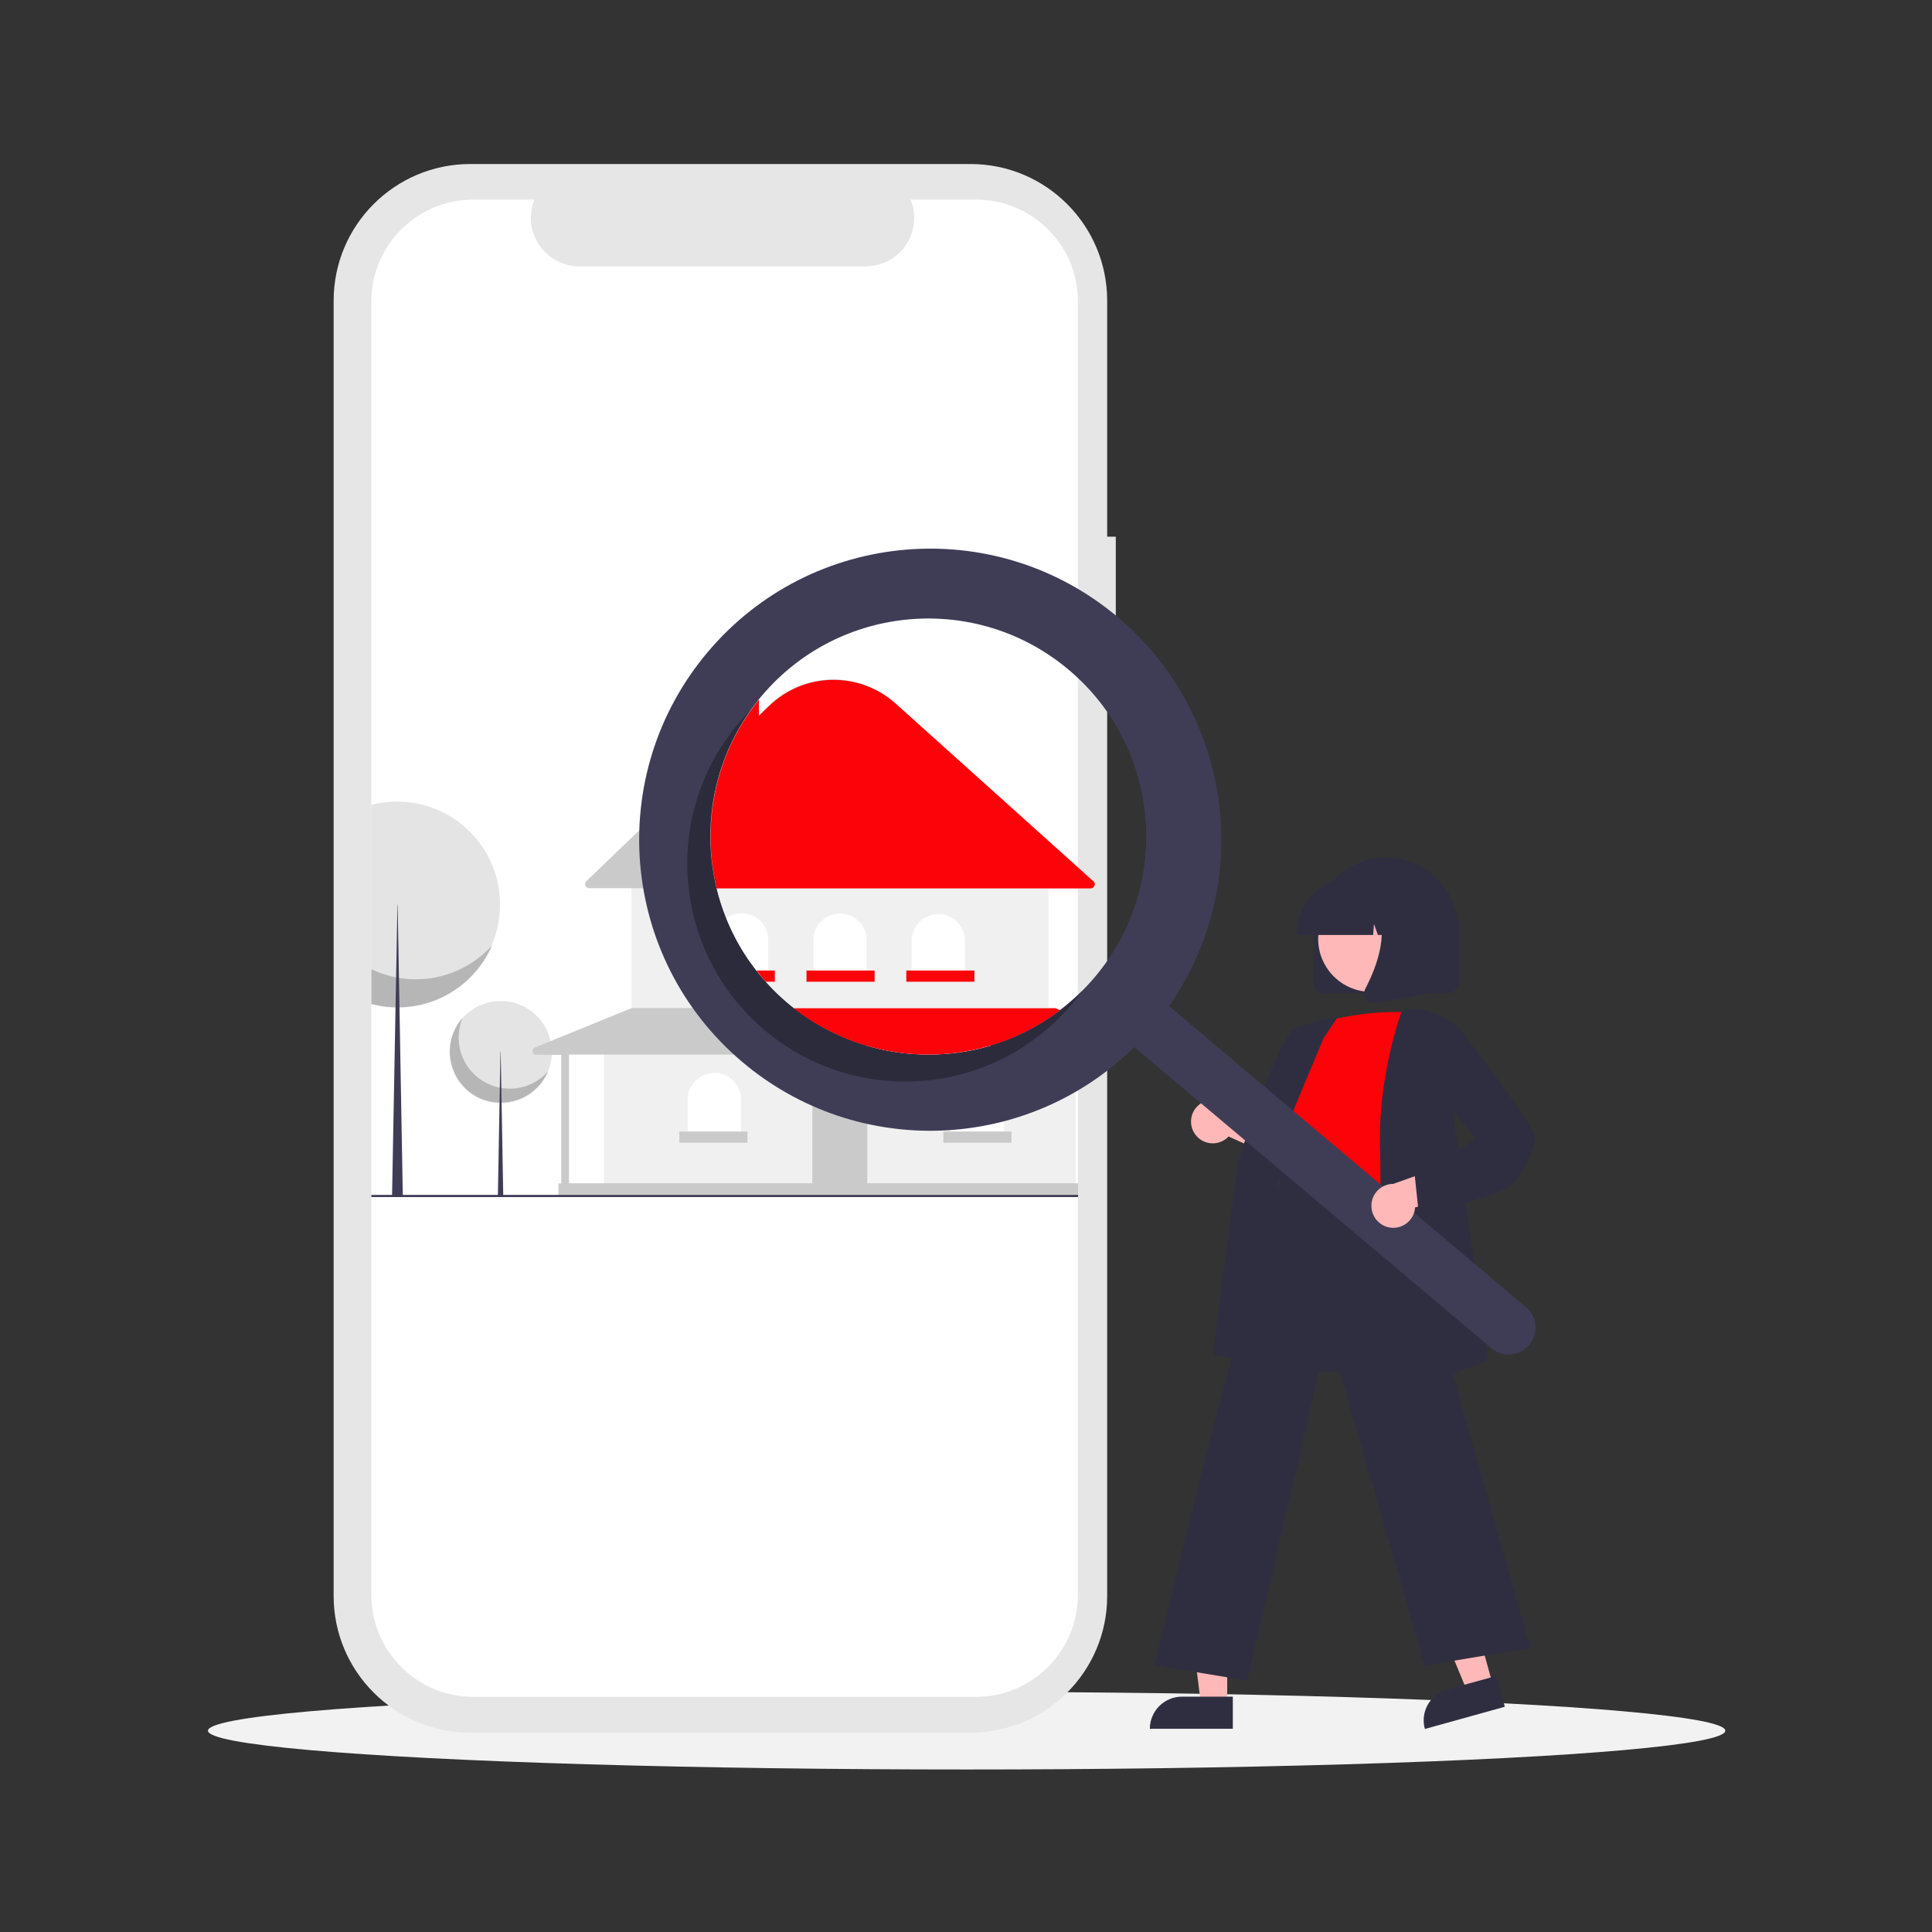 <?xml version="1.0" encoding="utf-8"?>
<!-- Generator: Adobe Illustrator 24.0.2, SVG Export Plug-In . SVG Version: 6.00 Build 0)  -->
<svg version="1.1" id="Layer_1" xmlns="http://www.w3.org/2000/svg" xmlns:xlink="http://www.w3.org/1999/xlink" x="0px" y="0px"
	 viewBox="0 0 896.4 896.4" style="enable-background:new 0 0 896.4 896.4;" xml:space="preserve">
<rect x="0" y="0" width="896.4" height="896.4" fill="#333333" stroke="none"/>
<style type="text/css">
	.st0{fill:#F2F2F2;}
	.st1{fill:#E6E6E6;}
	.st2{fill:#FFFFFF;}
	.st3{clip-path:url(#SVGID_2_);}
	.st4{fill:#E4E4E4;}
	.st5{opacity:0.2;enable-background:new    ;}
	.st6{fill:#3F3D56;}
	.st7{fill:#F0F0F0;}
	.st8{fill:#CACACA;}
	.st9{fill:#2F2E41;}
	.st10{fill:#FFB8B8;}
	.st11{fill:#FB0309;}
	.st12{opacity:0.3;enable-background:new    ;}
</style>
<g>
	<ellipse class="st0" cx="448.5" cy="803" rx="352" ry="18"/>
	<g>
		<path class="st1" d="M517.7,249h-4V139.5c0-35-28.4-63.4-63.4-63.4H218.2c-35,0-63.4,28.4-63.4,63.4l0,0v601
			c0,35,28.4,63.4,63.4,63.4l0,0h232.1c35,0,63.4-28.4,63.4-63.4V327h4V249z"/>
		<path class="st2" d="M452.8,92.6h-30.3c4.7,11.5-0.8,24.6-12.3,29.3c-2.7,1.1-5.6,1.7-8.5,1.7H268.8c-12.4,0-22.5-10.1-22.5-22.5
			c0-2.9,0.6-5.8,1.7-8.5h-28.4c-26.1,0-47.3,21.2-47.3,47.3V740c0,26.1,21.2,47.3,47.3,47.3l0,0h233.2c26.1,0,47.3-21.2,47.3-47.3
			l0,0l0,0V139.9C500.2,113.8,479,92.6,452.8,92.6L452.8,92.6z"/>
		<g>
			<g>
				<defs>
					<rect id="SVGID_1_" x="172.3" y="273.3" width="327.9" height="376.9"/>
				</defs>
				<clipPath id="SVGID_2_">
					<use xlink:href="#SVGID_1_"  style="overflow:visible;"/>
				</clipPath>
				<g class="st3">
					
						<ellipse transform="matrix(0.999 -5.530040e-02 5.530040e-02 0.999 -26.628 13.587)" class="st4" cx="232.2" cy="487.9" rx="23.7" ry="23.7"/>
					<path class="st5" d="M214.7,472.1c-5.1,12,0.4,25.9,12.5,31.1c9.4,4,20.2,1.6,27-6c-5.1,12-19.1,17.6-31.1,12.5
						s-17.6-19.1-12.5-31.1C211.6,476.2,213,474,214.7,472.1z"/>
					<polygon class="st6" points="232.2,487.9 232.3,487.9 233.5,555.1 231,555.1 					"/>
					<circle class="st4" cx="184.2" cy="419.7" r="47.8"/>
					<path class="st5" d="M149,387.8c-10.4,24.3,0.9,52.3,25.1,62.7c18.9,8.1,40.8,3.2,54.4-12.1c-10.4,24.3-38.4,35.5-62.7,25.1
						s-35.5-38.4-25.1-62.7C142.8,396.1,145.6,391.7,149,387.8z"/>
					<polygon class="st6" points="184.4,419.7 184.5,419.7 186.9,555.1 181.9,555.1 					"/>
					<rect x="280.2" y="485" class="st7" width="218.9" height="64.9"/>
					<rect x="376.9" y="498.4" class="st8" width="25.5" height="51.5"/>
					<rect x="293" y="408.4" class="st7" width="193.4" height="59.7"/>
					<path class="st8" d="M505.9,412.1H273.4c-1.1,0-1.9-0.9-1.9-1.9c0-0.5,0.2-1,0.6-1.4l63.6-61.1v-26.6c0-1.1,0.9-1.9,1.9-1.9
						h12.5c1.1,0,1.9,0.9,1.9,1.9v10.8l4.8-4.6c16.3-15.7,41.9-16.1,58.7-1l91.7,82.4c0.8,0.7,0.9,1.9,0.1,2.7
						C507,411.9,506.5,412.1,505.9,412.1L505.9,412.1z"/>
					<path class="st2" d="M344,423.6L344,423.6c6.8,0,12.3,5.5,12.3,12.3v16.7l0,0h-24.7l0,0v-16.7
						C331.7,429.1,337.2,423.6,344,423.6z"/>
					<path class="st2" d="M389.7,423.8L389.7,423.8c6.8,0,12.3,5.5,12.3,12.3l0,0v16.7l0,0h-24.7l0,0v-16.7
						C377.3,429.3,382.8,423.8,389.7,423.8L389.7,423.8z"/>
					<path class="st2" d="M435.3,424L435.3,424c6.8,0,12.3,5.5,12.3,12.3l0,0V453l0,0h-24.7l0,0v-16.7
						C423,429.5,428.5,424,435.3,424L435.3,424z"/>
					<path class="st2" d="M453.5,497.8L453.5,497.8c6.8,0,12.3,5.5,12.3,12.3l0,0v16.7l0,0h-24.7l0,0v-16.7
						C441.1,503.3,446.6,497.8,453.5,497.8L453.5,497.8z"/>
					<path class="st2" d="M331.5,497.8L331.5,497.8c6.8,0,12.3,5.5,12.3,12.3v16.7l0,0h-24.7l0,0v-16.7
						C319.1,503.3,324.7,497.8,331.5,497.8L331.5,497.8z"/>
					<path class="st8" d="M531.1,486L490,467.8c-0.2-0.1-0.5-0.1-0.7-0.1H293.6c-0.2,0-0.4,0-0.7,0.1L248.2,486
						c-0.9,0.4-1.3,1.4-1,2.3c0.3,0.7,0.9,1.1,1.6,1.1h11.6v59.7h-1.3v6.1h260.8v-6.1h-2.2v-59.7h12.5c1,0,1.7-0.8,1.7-1.7
						C532.1,486.9,531.7,486.3,531.1,486z M514.4,549H264v-59.7h250.5L514.4,549z"/>
					<rect x="327.8" y="450.2" class="st8" width="31.6" height="5.2"/>
					<rect x="374.1" y="450.2" class="st8" width="31.6" height="5.2"/>
					<rect x="420.4" y="450.2" class="st8" width="31.6" height="5.2"/>
					<rect x="437.7" y="525" class="st8" width="31.6" height="5.2"/>
					<rect x="315.2" y="525" class="st8" width="31.6" height="5.2"/>
					<path class="st6" d="M581.9,555.4H101.1c-0.3,0-0.5-0.2-0.5-0.5s0.2-0.5,0.5-0.5h480.8c0.3,0,0.5,0.2,0.5,0.5
						S582.2,555.4,581.9,555.4z"/>
				</g>
			</g>
		</g>
		<path class="st9" d="M609.6,456.3v-25c0-18.5,15-33.5,33.5-33.5s33.5,15,33.5,33.5l0,0v25c0,2.5-2,4.5-4.5,4.5h-58
			C611.6,460.8,609.6,458.8,609.6,456.3z"/>
		<polygon class="st10" points="692.6,781.6 680.8,784.9 662.6,740.9 680,736.1 		"/>
		<path class="st9" d="M671.4,783.9l22.8-6.3l0,0l4,14.3l0,0l-37.1,10.3l0,0l0,0C658.9,794.3,663.5,786.1,671.4,783.9z"/>
		<polygon class="st10" points="569.4,790.7 557.2,790.7 551.3,743.4 569.4,743.4 		"/>
		<path class="st9" d="M548.4,787.2h23.6l0,0v14.9l0,0h-38.5l0,0l0,0C533.5,793.9,540.2,787.2,548.4,787.2z"/>
		<path class="st10" d="M554.6,526.4c3.3,4.5,9.6,5.4,14.1,2.1c0.5-0.4,0.9-0.7,1.3-1.2l32.6,14.7l-3-18.3l-30.5-11.1
			c-4.3-3.6-10.7-2.9-14.2,1.4C552,517.5,551.8,522.7,554.6,526.4L554.6,526.4z"/>
		<path class="st9" d="M622.4,636.7c-10.2,0-20.8-1.5-29.7-6.1c-9.6-4.8-16.7-13.3-19.7-23.6c-4.6-14.7,1.2-29.1,6.9-43.1
			c3.5-8.7,6.8-16.8,7.7-24.9l0.3-2.9c1.3-12.8,2.5-23.9,8.9-28.1c3.3-2.2,7.8-2.3,13.6-0.4l55,17.9l-2,104.5l-0.3,0.1
			C662.7,630.3,643.3,636.7,622.4,636.7z"/>
		<path class="st11" d="M609.3,475.2c0,0,27-8,48-5c0,0-12,66-8,88s-69.5,8.5-54.5-12.5l5-25c0,0-10-10-1-22L609.3,475.2z"/>
		<path class="st9" d="M596.1,634.7l-33.3-6.2l11.6-89.4c0.8-2.5,18.8-59.1,27-62.2c5.9-2.1,12-3.8,18.2-5l1.2-0.2l-6.7,10
			l-26.6,63.7L596.1,634.7z"/>
		<path class="st9" d="M578.7,779.8l-43-7.2l24.1-98.5l35.9-134.7l0.4,2.4c0,0.2,3.4,17.8,53.2,10l0.4-0.1l0.1,0.4L710,764.6
			l-49,8.2l-44.7-155.1L578.7,779.8z"/>
		<path class="st9" d="M638.3,651.4l0-0.8c0-0.8,3-84.4,2-118c-1-33.7,9.9-62.9,10-63.2l0.1-0.2l0.2-0.1c14.1-4,26.4,8,26.5,8.1
			l0.2,0.2l-4,33.2l17.2,120.6L638.3,651.4z"/>
		<circle class="st10" cx="636.2" cy="435.6" r="24.6"/>
		<path class="st9" d="M601.7,433.3c0-14.6,11.9-26.5,26.5-26.5h5c14.6,0,26.5,11.9,26.5,26.5v0.5h-10.6l-3.6-10.1l-0.7,10.1h-5.5
			l-1.8-5.1l-0.4,5.1h-35.5V433.3z"/>
		<path class="st9" d="M633.8,463.6c-1-1.4-1.1-3.2-0.4-4.7c5.3-10.1,12.7-28.7,2.9-40.2l-0.7-0.8h28.6v42.9l-26,4.6
			c-0.3,0-0.5,0.1-0.8,0.1C636,465.5,634.6,464.8,633.8,463.6z"/>
		<path class="st6" d="M518.7,286.4c-57-48.1-142.2-40.9-190.3,16.1s-40.9,142.2,16.1,190.3c53.3,45,132.1,42,181.8-7L692,625.5
			c5.2,4.4,13.1,3.8,17.5-1.5c4.4-5.2,3.8-13.1-1.5-17.5l0,0L542.4,466.8C582.3,409.6,572,331.4,518.7,286.4z M508,453.3
			c-36,42.7-99.8,48.1-142.5,12.1s-48.1-99.8-12.1-142.5s99.8-48.1,142.5-12.1h0C538.6,346.8,544,410.6,508,453.3
			C508,453.3,508,453.3,508,453.3z"/>
		<path class="st12" d="M365.5,465.4c-40.2-34-47.7-93.1-17.2-136c-1.9,1.9-3.8,4-5.6,6.1c-36,42.7-30.6,106.5,12.1,142.5
			c42.7,36,106.5,30.6,142.5-12.1c1.8-2.1,3.5-4.3,5.1-6.6C465.3,496.8,405.7,499.3,365.5,465.4z"/>
		<path class="st10" d="M644.1,569.4c5.4,1.3,10.8-2,12.2-7.4c0.1-0.6,0.2-1.2,0.3-1.8l34.4-9.6l-14-12.2l-30.6,10.9
			c-5.6,0-10.1,4.6-10.1,10.1C636.3,564.2,639.5,568.3,644.1,569.4z"/>
		<path class="st9" d="M658.4,564.3l-2.1-19.9l28.8-15.9l-18.8-22.7l3.1-25.5l7.6-3.3l0.2,0.3c3.6,4.6,35.1,45.3,35.1,50.3
			c0,5.2-6,20.3-14.3,24.4c-8,4-37.8,11.7-39.1,12L658.4,564.3z"/>
		<g>
			<path class="st7" d="M430.8,489.3c-10.1,0-19.8-1.5-28.9-4.2h57.9C450.6,487.9,440.8,489.3,430.8,489.3z"/>
			<path class="st7" d="M486.5,408.5v59.7H368.9c-0.2-0.1-0.3-0.3-0.5-0.4c-4.7-3.7-9.1-7.8-13.1-12.3c-0.8-0.9-1.6-1.8-2.4-2.8
				c-0.7-0.8-1.3-1.6-1.9-2.4c-5.8-7.4-10.5-15.5-14-24.3c-1.8-4.4-3.3-9-4.4-13.8c-0.3-1.2-0.6-2.5-0.8-3.7H486.5z"/>
			<path class="st11" d="M507.4,411.5c-0.3,0.5-0.8,0.7-1.4,0.7H332.5c-0.3-1.2-0.6-2.5-0.8-3.7c-1.3-6.6-2-13.4-2-20.3
				c0-24.1,8.4-46.2,22.4-63.5v7.4l4.8-4.6c16.3-15.7,41.9-16.1,58.7-1l91.7,82.4C508.1,409.5,508.2,410.7,507.4,411.5z"/>
			<path class="st2" d="M356.4,436v16.7h-3.5c-0.7-0.8-1.3-1.6-1.9-2.4c-5.8-7.4-10.5-15.5-14-24.3c2-1.4,4.5-2.3,7.1-2.3
				C350.9,423.7,356.4,429.2,356.4,436z"/>
			<path class="st2" d="M389.8,423.9L389.8,423.9c6.8,0,12.3,5.5,12.3,12.3l0,0v16.7l0,0h-24.7l0,0v-16.7
				C377.4,429.4,382.9,423.9,389.8,423.9L389.8,423.9z"/>
			<path class="st2" d="M435.4,424.1L435.4,424.1c6.8,0,12.3,5.5,12.3,12.3l0,0v16.7l0,0H423l0,0v-16.7
				C423.1,429.6,428.6,424.1,435.4,424.1L435.4,424.1z"/>
			<path class="st11" d="M401.8,485.1c9.2,2.7,18.9,4.2,28.9,4.2s19.8-1.5,28.9-4.2c11.8-3.5,22.7-9.1,32.2-16.4l-1.9-0.8
				c-0.2-0.1-0.5-0.1-0.7-0.1h-121c0.2,0.1,0.3,0.3,0.5,0.4C378.7,475.8,389.8,481.5,401.8,485.1z"/>
			<path class="st11" d="M359.5,450.3v5.2h-4.2c-0.8-0.9-1.6-1.8-2.4-2.8c-0.7-0.8-1.3-1.6-1.9-2.4H359.5z"/>
			<rect x="374.2" y="450.3" class="st11" width="31.6" height="5.2"/>
			<rect x="420.5" y="450.3" class="st11" width="31.6" height="5.2"/>
		</g>
	</g>
</g>
</svg>
